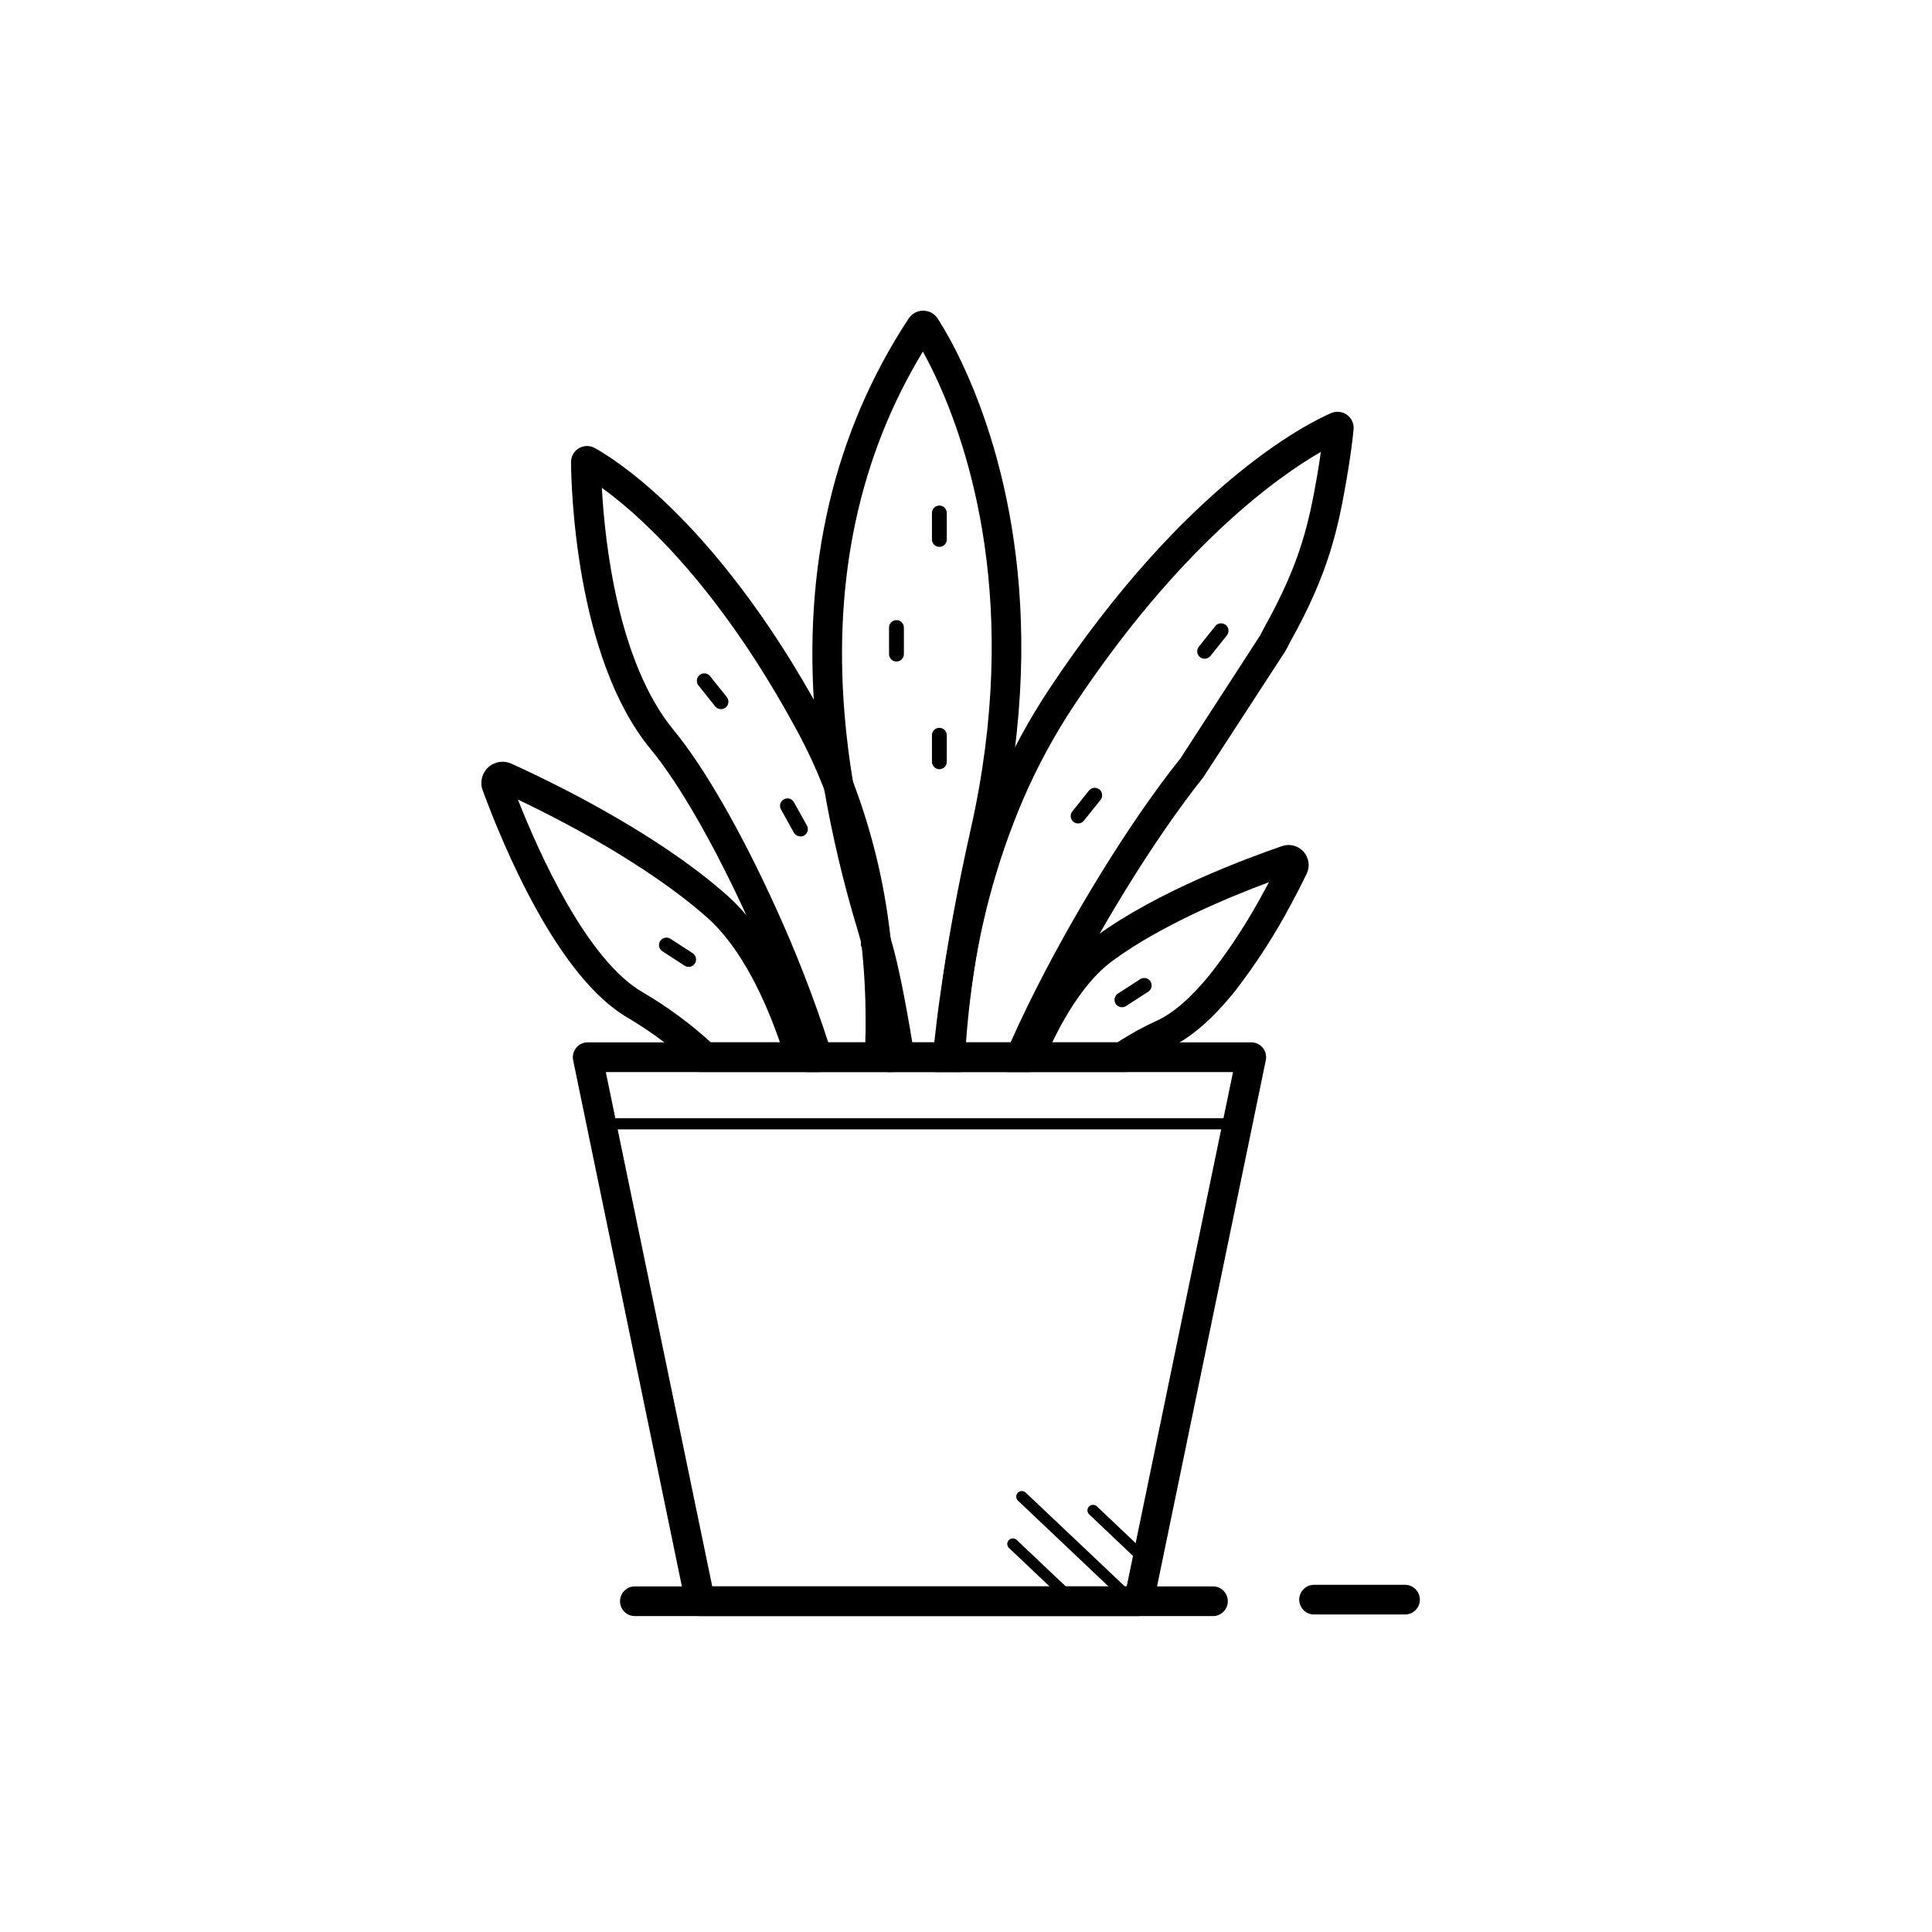 <?xml version="1.0" encoding="UTF-8"?>
<!-- Uploaded to: SVG Repo, www.svgrepo.com, Generator: SVG Repo Mixer Tools -->
<svg fill="#000000" width="800px" height="800px" version="1.1" viewBox="144 144 512 512" xmlns="http://www.w3.org/2000/svg">
 <g>
  <path d="m445.8 572.28h-116.26c-1.867 0-3.477-1.309-3.856-3.137l-29.797-144.18c-0.238-1.156 0.055-2.363 0.805-3.281 0.746-0.918 1.867-1.449 3.055-1.449h175.85c1.188 0 2.309 0.531 3.055 1.449 0.75 0.918 1.043 2.125 0.805 3.281l-29.805 144.18c-0.379 1.824-1.984 3.133-3.848 3.137zm-113.05-7.871h109.84l28.172-136.3h-166.22z"/>
  <path d="m380.85 428.1h-23.164l-0.848-2.785c-4.023-12.75-8.84-25.238-14.414-37.391-8.926-19.68-18.402-36.211-25.988-45.383-20.203-24.441-21.078-70.848-21.105-76.062-0.02-1.512 0.77-2.914 2.07-3.688 1.297-0.77 2.906-0.789 4.227-0.055 1.969 1.082 9.297 5.391 19.324 14.996l1.211 1.18c10.262 10.035 25.16 27.551 40.07 55.152v0.004c2.887 5.383 5.445 10.934 7.652 16.629l0.266 0.707v0.004c4.844 12.809 8.102 26.168 9.695 39.773l0.156 1.367c0.859 7.535 1.27 15.113 1.23 22.699v2.273c0 2.156-0.098 4.379-0.207 6.75zm-17.359-7.871h9.84c0-0.984 0-1.859 0.059-2.766v-3.277c0-6.461-0.344-12.918-1.031-19.344l-0.168-0.176v-1.418c-1.5-13.574-4.731-26.898-9.613-39.648l-0.266-0.707c-2.027-5.152-4.359-10.18-6.988-15.055-15.008-27.855-29.914-44.949-39.785-54.375l-1.219-1.16v-0.004c-3.41-3.238-7.027-6.254-10.824-9.031 0.777 14.289 4.191 46.25 19.078 64.285 8.012 9.691 17.879 26.875 27.078 47.145l0.004-0.004c5.277 11.578 9.895 23.441 13.836 35.535z"/>
  <path d="m442.48 428.1h-31.652l2.352-5.492c6.188-14.484 13.352-24.758 21.285-30.504 16.461-12.016 39.98-20.664 49.316-23.891 2.023-0.688 4.266-0.094 5.688 1.508 1.418 1.598 1.746 3.891 0.824 5.824-1.309 2.695-2.688 5.383-4.094 7.981-4.238 8.004-9.145 15.637-14.668 22.816l-0.266 0.336c-5.965 7.438-11.809 12.457-17.289 14.938-3.629 1.664-7.117 3.617-10.434 5.836zm-19.621-7.871h17.281c3.363-2.188 6.887-4.121 10.539-5.785 4.281-1.969 9.023-6.082 14.102-12.348l0.109-0.227 0.336-0.336h-0.004c5.273-6.848 9.953-14.129 13.992-21.77 0.363-0.66 0.719-1.328 1.074-1.969-10.273 3.809-28.367 11.277-41.23 20.664-5.797 4.184-11.23 11.504-16.199 21.77z"/>
  <path d="m361.33 428.1h-31.992l-1.168-1.031c-5.41-5.059-11.348-9.516-17.715-13.297-18.695-10.715-33.18-45.766-38.543-60.34-0.785-2.125-0.211-4.519 1.449-6.062 1.664-1.543 4.094-1.934 6.156-0.992 3.219 1.457 9.789 4.516 17.645 8.668 16.621 8.855 29.961 17.711 39.664 26.352 9.25 8.246 16.934 21.992 22.848 40.848l0.09 0.285c0.059 0.176 0.117 0.355 0.168 0.531zm-28.961-7.871h18.32c-5.195-15.027-11.809-26.371-19.129-32.934-9.113-8.117-22.289-16.855-38.121-25.27-4.695-2.481-8.906-4.566-12.191-6.129 5.598 14.199 18.312 42.598 33.094 51.078 6.453 3.781 12.496 8.223 18.027 13.254z"/>
  <path d="m398.66 428.1h-19.609l-0.523-3.316c-2.035-12.742-3.938-22.387-5.648-28.664l-0.215-0.766c0-0.09-0.051-0.176-0.07-0.266l-0.422-0.422v-1.094l-0.855-2.953c-3.754-12.41-6.746-25.035-8.965-37.805l-0.059-0.344c-0.984-6.211-1.789-12.348-2.281-18.273-3.367-40.051 4.969-75.641 24.785-105.78 0.852-1.309 2.312-2.094 3.875-2.086 1.562 0.008 3.016 0.809 3.859 2.125 2.352 3.719 4.461 7.59 6.316 11.582 9.684 20.477 23.863 63.961 10.086 125.37-3.356 14.957-5.902 28.988-7.871 42.871-0.777 5.481-1.438 10.824-1.969 16.305zm-12.898-7.871h5.836c0.492-4.359 0.984-8.66 1.652-13.059 1.969-14.102 4.613-28.328 8.02-43.492 13.266-59.039-0.266-100.71-9.516-120.27-1.16-2.461-2.242-4.547-3.18-6.238-16.809 27.68-23.785 60.074-20.734 96.375 0.48 5.816 1.238 11.809 2.262 17.969v0.344l0.004-0.004c2.172 12.355 5.086 24.566 8.719 36.574l0.727 2.539 0.285 0.984c0.109 0.414 0.227 0.828 0.336 1.219l0.234 0.816c1.703 6.016 3.473 14.871 5.356 26.246zm0.164-187.51s0.012 0 0 0z"/>
  <path d="m416.96 428.1h-25.246l0.207-4.133c0.266-5.402 0.738-10.883 1.398-16.297h-0.004c2.207-18.977 7.141-37.535 14.652-55.102 3.922-9.027 8.625-17.699 14.051-25.91 36.172-54.484 68.594-70.523 74.734-73.18 1.422-0.609 3.059-0.414 4.293 0.512 1.199 0.91 1.828 2.383 1.66 3.875-0.234 2.363-0.797 7.231-1.91 13.559-2.273 13.078-4.781 24.492-14.574 42.137-0.453 0.816-0.926 1.723-1.418 2.695l-0.215 0.363-21.707 33.379c-12.793 16.031-28.289 41.141-39.457 63.961-1.969 4.102-3.828 8.07-5.434 11.758zm-16.945-7.871h11.809c1.387-3.109 2.902-6.367 4.535-9.711 11.395-23.32 27.246-49.004 40.395-65.445l0.078-0.098 21.047-32.473c0.551-1.082 1.031-1.969 1.477-2.785 9.203-16.582 11.477-26.895 13.691-39.609 0.414-2.352 0.746-4.488 0.984-6.356-11.414 6.594-37.324 24.895-65.484 67.305h-0.004c-5.156 7.816-9.625 16.066-13.352 24.66-7.215 16.871-11.949 34.699-14.062 52.93-0.473 3.828-0.844 7.715-1.129 11.582z"/>
  <path d="m465.45 572.28h-153.2c-2.176 0-3.938-1.762-3.938-3.938 0-2.172 1.762-3.934 3.938-3.934h153.2c2.172 0 3.934 1.762 3.934 3.934 0 2.176-1.762 3.938-3.934 3.938z"/>
  <path d="m441.22 567.17c-0.367-0.012-0.715-0.156-0.984-0.406l-26.461-25.07c-0.59-0.562-0.617-1.5-0.055-2.09 0.562-0.594 1.5-0.617 2.094-0.055l26.461 25.043h-0.004c0.59 0.562 0.613 1.492 0.062 2.086-0.285 0.312-0.691 0.492-1.113 0.492z"/>
  <path d="m427.98 569.41c-0.367-0.012-0.719-0.152-0.984-0.406l-15.598-14.762v0.004c-0.59-0.562-0.617-1.5-0.055-2.094 0.562-0.59 1.5-0.613 2.094-0.051l15.586 14.762v-0.004c0.434 0.41 0.578 1.047 0.363 1.605-0.215 0.559-0.75 0.93-1.348 0.945z"/>
  <path d="m445.52 557.01c-0.367-0.012-0.719-0.152-0.984-0.406l-11.809-11.199v0.004c-0.316-0.262-0.512-0.641-0.539-1.051-0.023-0.41 0.121-0.812 0.402-1.109 0.285-0.297 0.676-0.465 1.086-0.457 0.41 0.004 0.801 0.176 1.078 0.48l11.809 11.188c0.59 0.559 0.617 1.492 0.059 2.086-0.289 0.301-0.688 0.469-1.102 0.465z"/>
  <path d="m381.57 319.31c-1.086 0-1.965-0.879-1.965-1.965v-7.039c0-1.086 0.879-1.965 1.965-1.965 1.09 0 1.969 0.879 1.969 1.965v7.039c0 0.52-0.207 1.02-0.574 1.391-0.371 0.367-0.871 0.574-1.395 0.574z"/>
  <path d="m392.94 288.93c-1.086 0-1.965-0.879-1.965-1.969v-7.016c0-1.086 0.879-1.969 1.965-1.969 1.09 0 1.969 0.883 1.969 1.969v7.035c-0.008 1.082-0.887 1.949-1.969 1.949z"/>
  <path d="m392.94 347.85c-1.086 0-1.965-0.883-1.965-1.969v-7.035c0-1.09 0.879-1.969 1.965-1.969 1.09 0 1.969 0.879 1.969 1.969v7.035c0 0.52-0.207 1.023-0.574 1.391-0.371 0.371-0.871 0.578-1.395 0.578z"/>
  <path d="m335.05 331.93c-0.598 0-1.164-0.277-1.535-0.746l-4.371-5.492c-0.344-0.402-0.512-0.934-0.461-1.461 0.051-0.531 0.312-1.02 0.73-1.352 0.414-0.332 0.945-0.484 1.477-0.418 0.527 0.066 1.008 0.348 1.324 0.773l4.398 5.5c0.68 0.848 0.539 2.086-0.312 2.766-0.355 0.281-0.797 0.434-1.25 0.43z"/>
  <path d="m356.11 365.64c-0.711 0.008-1.367-0.371-1.723-0.984l-3.426-6.148c-0.527-0.953-0.184-2.148 0.77-2.676 0.949-0.527 2.148-0.184 2.676 0.766l3.414 6.141c0.352 0.609 0.352 1.363-0.004 1.973-0.352 0.609-1.004 0.98-1.707 0.98z"/>
  <path d="m463.25 318.57c-0.758 0.004-1.449-0.426-1.781-1.109-0.328-0.684-0.238-1.496 0.238-2.086l4.398-5.5c0.688-0.809 1.895-0.926 2.727-0.258 0.828 0.664 0.98 1.867 0.344 2.715l-4.387 5.5-0.004 0.004c-0.375 0.465-0.938 0.734-1.535 0.734z"/>
  <path d="m429.71 362.23c-0.445-0.004-0.879-0.156-1.23-0.434-0.848-0.68-0.984-1.918-0.305-2.766l4.387-5.492h0.004c0.32-0.414 0.797-0.688 1.32-0.75s1.047 0.086 1.461 0.414c0.41 0.328 0.676 0.809 0.73 1.332 0.055 0.523-0.102 1.047-0.434 1.453l-4.398 5.5v0.004c-0.371 0.465-0.938 0.734-1.535 0.738z"/>
  <path d="m441.33 410.93c-0.668 0.004-1.289-0.336-1.656-0.895-0.285-0.438-0.383-0.973-0.273-1.484 0.109-0.512 0.418-0.957 0.855-1.242l5.902-3.816c0.914-0.594 2.137-0.332 2.727 0.582 0.594 0.91 0.332 2.133-0.578 2.723l-5.902 3.816-0.004 0.004c-0.32 0.207-0.691 0.316-1.07 0.312z"/>
  <path d="m326.49 400.23c-0.375-0.004-0.742-0.113-1.062-0.316l-5.902-3.828v0.004c-0.902-0.598-1.156-1.805-0.57-2.711 0.586-0.906 1.793-1.176 2.703-0.598l5.902 3.828h0.004c0.734 0.473 1.066 1.375 0.82 2.211-0.25 0.84-1.02 1.414-1.895 1.41z"/>
  <path d="m471.95 443.29h-168.55c-0.816 0-1.477-0.66-1.477-1.473 0-0.816 0.66-1.477 1.477-1.477h168.55c0.816 0 1.477 0.66 1.477 1.477 0 0.812-0.66 1.473-1.477 1.473z"/>
  <path d="m516.34 571.86h-24.098c-2.172 0-3.934-1.762-3.934-3.934 0-2.176 1.762-3.938 3.934-3.938h24.098c2.176 0 3.938 1.762 3.938 3.938 0 2.172-1.762 3.934-3.938 3.934z"/>
 </g>
</svg>